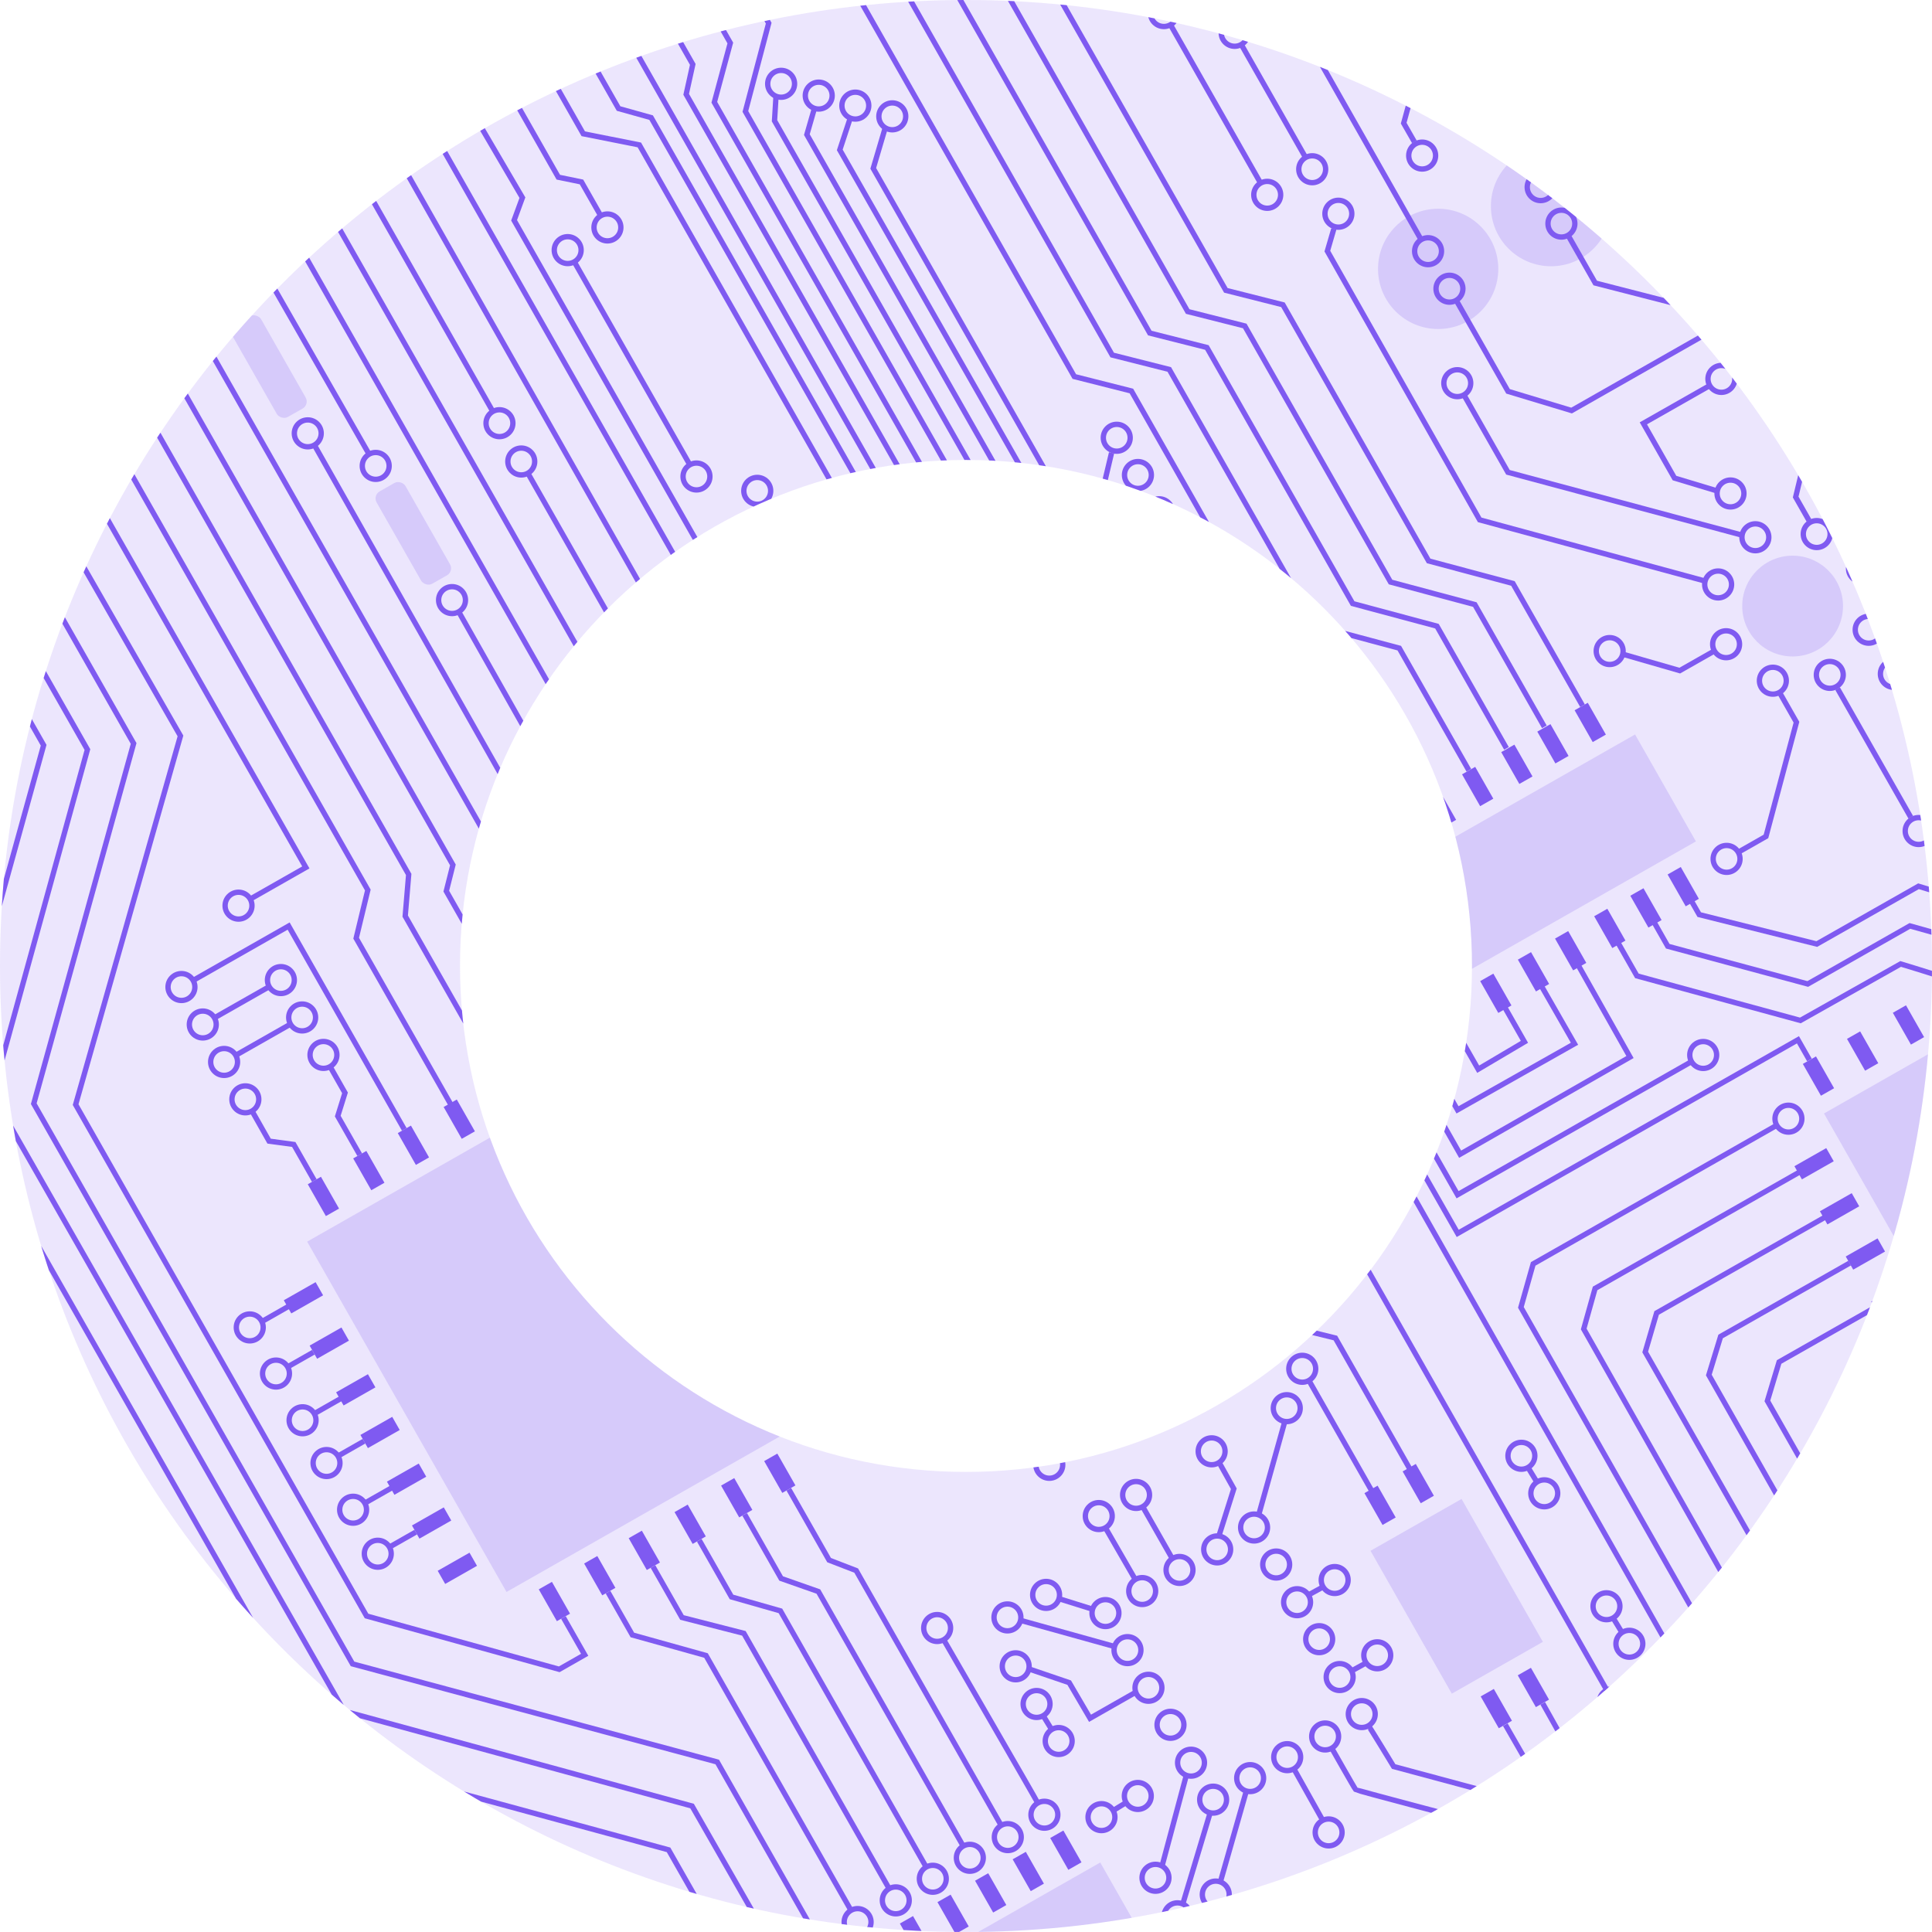 <?xml version="1.0" encoding="UTF-8"?>
<svg id="_Слой_2" data-name="Слой_2" xmlns="http://www.w3.org/2000/svg" xmlns:xlink="http://www.w3.org/1999/xlink" viewBox="0 0 271.82 271.82">
  <defs>
    <style>
      .cls-1, .cls-2 {
        fill: none;
      }

      .cls-3, .cls-4, .cls-5 {
        fill: #7f5af1;
      }

      .cls-2 {
        stroke: #7f5af1;
        stroke-miterlimit: 10;
        stroke-width: .75px;
      }

      .cls-4 {
        opacity: .15;
      }

      .cls-5 {
        opacity: .2;
      }

      .cls-6 {
        clip-path: url(#clippath);
      }
    </style>
    <clipPath id="clippath">
      <path class="cls-1" d="M135.91,0C60.85,0,0,60.85,0,135.91s60.85,135.91,135.91,135.91,135.91-60.85,135.91-135.91S210.97,0,135.91,0ZM135.91,207.09c-39.32,0-71.19-31.87-71.19-71.19s31.87-71.19,71.19-71.19,71.19,31.87,71.19,71.19-31.87,71.19-71.19,71.19Z"/>
    </clipPath>
  </defs>
  <g id="_Слой_1-2" data-name="Слой_1">
    <path class="cls-4" d="M135.91,0C60.85,0,0,60.85,0,135.91s60.85,135.91,135.91,135.91,135.91-60.85,135.91-135.91S210.97,0,135.91,0ZM135.91,207.09c-39.32,0-71.19-31.87-71.19-71.19s31.87-71.19,71.19-71.19,71.19,31.87,71.19,71.19-31.87,71.19-71.19,71.19Z"/>
    <g class="cls-6">
      <g>
        <rect class="cls-2" x="-59.45" y="-158.24" width="146.47" height="164.33" transform="translate(39.42 -3.14) rotate(-29.64)"/>
        <rect class="cls-2" x="-64.94" y="-163.7" width="158.01" height="175.14" transform="translate(39.49 -3) rotate(-29.64)"/>
        <circle class="cls-2" cx="109.9" cy="11.79" r="1.89"/>
        <circle class="cls-2" cx="115.19" cy="13.45" r="1.89"/>
        <circle class="cls-2" cx="120.34" cy="14.86" r="1.89"/>
        <circle class="cls-2" cx="125.54" cy="16.37" r="1.89"/>
        <circle class="cls-2" cx="163.75" cy="1.84" r="1.89"/>
        <circle class="cls-2" cx="173.71" cy="4.62" r="1.89"/>
        <circle class="cls-2" cx="178.29" cy="27.41" r="1.89"/>
        <circle class="cls-2" cx="186.93" cy="257.81" r="1.89"/>
        <circle class="cls-2" cx="181.1" cy="247.22" r="1.89"/>
        <circle class="cls-2" cx="175.89" cy="250.17" r="1.89"/>
        <circle class="cls-2" cx="186.44" cy="244.31" r="1.89"/>
        <circle class="cls-2" cx="165.95" cy="220.88" r="1.89"/>
        <circle class="cls-2" cx="160.7" cy="223.85" r="1.89"/>
        <circle class="cls-2" cx="159.84" cy="210.33" r="1.89"/>
        <circle class="cls-2" cx="154.59" cy="213.3" r="1.89"/>
        <circle class="cls-2" cx="171.25" cy="217.99" r="1.89"/>
        <circle class="cls-2" cx="170.47" cy="204.19" r="1.89"/>
        <circle class="cls-2" cx="181.04" cy="198.12" r="1.89"/>
        <circle class="cls-2" cx="183.22" cy="192.58" r="1.89"/>
        <circle class="cls-2" cx="177.16" cy="182.12" r="1.89"/>
        <circle class="cls-2" cx="144.6" cy="200.96" r="1.89"/>
        <circle class="cls-2" cx="158.81" cy="176.35" r="1.89"/>
        <circle class="cls-2" cx="165.15" cy="172.77" r="1.89"/>
        <circle class="cls-2" cx="155.08" cy="169.78" r="1.89"/>
        <circle class="cls-2" cx="161.48" cy="166.42" r="1.89"/>
        <circle class="cls-2" cx="151.7" cy="163.76" r="1.89"/>
        <circle class="cls-2" cx="129.39" cy="174.6" r="1.89"/>
        <circle class="cls-2" cx="135.57" cy="185.28" r="1.89"/>
        <circle class="cls-2" cx="126.66" cy="169.63" r="1.89"/>
        <circle class="cls-2" cx="117.55" cy="153.61" r="1.89"/>
        <circle class="cls-2" cx="116.13" cy="143.29" r="1.89"/>
        <circle class="cls-2" cx="157.9" cy="160.02" r="1.89"/>
        <circle class="cls-2" cx="147.97" cy="157.18" r="1.89"/>
        <circle class="cls-2" cx="154.27" cy="153.65" r="1.89"/>
        <circle class="cls-2" cx="144.5" cy="151" r="1.89"/>
        <circle class="cls-2" cx="150.69" cy="147.25" r="1.89"/>
        <circle class="cls-2" cx="140.76" cy="144.43" r="1.89"/>
        <circle class="cls-2" cx="147.06" cy="140.87" r="1.89"/>
        <circle class="cls-2" cx="137.39" cy="138.41" r="1.89"/>
        <circle class="cls-2" cx="143.47" cy="134.48" r="1.89"/>
        <circle class="cls-2" cx="133.65" cy="131.83" r="1.89"/>
        <circle class="cls-2" cx="139.85" cy="128.1" r="1.89"/>
        <circle class="cls-2" cx="129.96" cy="125.34" r="1.89"/>
        <circle class="cls-2" cx="53.15" cy="218.6" r="1.89"/>
        <circle class="cls-2" cx="49.68" cy="212.41" r="1.89"/>
        <circle class="cls-2" cx="45.94" cy="205.84" r="1.89"/>
        <circle class="cls-2" cx="42.57" cy="199.82" r="1.89"/>
        <circle class="cls-2" cx="38.83" cy="193.25" r="1.89"/>
        <circle class="cls-2" cx="35.14" cy="186.76" r="1.89"/>
        <circle class="cls-2" cx="136.22" cy="121.73" r="1.89"/>
        <circle class="cls-2" cx="127.13" cy="105.84" r="1.89"/>
        <circle class="cls-2" cx="147.63" cy="206.09" r="1.89"/>
        <circle class="cls-2" cx="191.59" cy="241.16" r="1.89"/>
        <circle class="cls-2" cx="188.48" cy="235.95" r="1.89"/>
        <circle class="cls-2" cx="185.6" cy="230.62" r="1.89"/>
        <circle class="cls-2" cx="182.49" cy="225.42" r="1.89"/>
        <circle class="cls-2" cx="187.78" cy="222.3" r="1.89"/>
        <circle class="cls-2" cx="193.77" cy="232.89" r="1.89"/>
        <circle class="cls-2" cx="226.02" cy="225.99" r="1.89"/>
        <circle class="cls-2" cx="229.24" cy="231.27" r="1.89"/>
        <circle class="cls-2" cx="226.89" cy="239.49" r="1.89"/>
        <circle class="cls-2" cx="179.55" cy="220.12" r="1.89"/>
        <circle class="cls-2" cx="176.44" cy="214.91" r="1.89"/>
        <circle class="cls-2" cx="170.68" cy="253.2" r="1.89"/>
        <circle class="cls-2" cx="136.45" cy="261.38" r="1.89"/>
        <circle class="cls-2" cx="131.24" cy="264.33" r="1.89"/>
        <circle class="cls-2" cx="141.79" cy="258.47" r="1.89"/>
        <circle class="cls-2" cx="146.94" cy="255.32" r="1.89"/>
        <circle class="cls-2" cx="126.03" cy="267.37" r="1.89"/>
        <circle class="cls-2" cx="115.51" cy="273.57" r="1.89"/>
        <circle class="cls-2" cx="120.66" cy="270.42" r="1.89"/>
        <circle class="cls-2" cx="167.57" cy="248" r="1.89"/>
        <circle class="cls-2" cx="164.68" cy="242.67" r="1.89"/>
        <circle class="cls-2" cx="161.58" cy="237.46" r="1.89"/>
        <circle class="cls-2" cx="158.63" cy="232.16" r="1.89"/>
        <circle class="cls-2" cx="148.95" cy="244.95" r="1.89"/>
        <circle class="cls-2" cx="154.97" cy="255.66" r="1.89"/>
        <circle class="cls-2" cx="160.08" cy="252.68" r="1.89"/>
        <circle class="cls-2" cx="162.57" cy="264.19" r="1.89"/>
        <circle class="cls-2" cx="165.66" cy="269.61" r="1.89"/>
        <circle class="cls-2" cx="171.05" cy="266.55" r="1.89"/>
        <circle class="cls-2" cx="145.84" cy="239.74" r="1.89"/>
        <circle class="cls-2" cx="142.9" cy="234.44" r="1.89"/>
        <circle class="cls-2" cx="141.74" cy="227.56" r="1.89"/>
        <circle class="cls-2" cx="131.85" cy="229.05" r="1.89"/>
        <circle class="cls-2" cx="147.18" cy="224.39" r="1.89"/>
        <circle class="cls-2" cx="155.53" cy="226.95" r="1.89"/>
        <circle class="cls-2" cx="262.03" cy="243.86" r="1.89"/>
        <circle class="cls-2" cx="256.74" cy="246.87" r="1.89"/>
        <circle class="cls-2" cx="267.39" cy="240.95" r="1.89"/>
        <circle class="cls-2" cx="251.38" cy="249.78" r="1.89"/>
        <circle class="cls-2" cx="246.08" cy="252.79" r="1.89"/>
        <circle class="cls-2" cx="240.81" cy="255.86" r="1.89"/>
        <circle class="cls-2" cx="235.52" cy="258.87" r="1.89"/>
        <circle class="cls-2" cx="230.16" cy="261.78" r="1.89"/>
        <circle class="cls-2" cx="224.86" cy="264.79" r="1.89"/>
        <circle class="cls-2" cx="219.62" cy="267.91" r="1.89"/>
        <circle class="cls-2" cx="214.33" cy="270.93" r="1.89"/>
        <circle class="cls-2" cx="35.7" cy="23.3" r="1.89"/>
        <circle class="cls-2" cx="30.42" cy="26.3" r="1.89"/>
        <circle class="cls-2" cx="25.14" cy="29.31" r="1.89"/>
        <circle class="cls-2" cx="19.86" cy="32.31" r="1.89"/>
        <circle class="cls-2" cx="86.87" cy="113.26" r="1.89"/>
        <circle class="cls-2" cx="81.6" cy="116.26" r="1.89"/>
        <circle class="cls-2" cx="76.32" cy="119.26" r="1.89"/>
        <circle class="cls-2" cx="71.04" cy="122.27" r="1.89"/>
        <circle class="cls-2" cx="14.58" cy="35.31" r="1.89"/>
        <circle class="cls-2" cx="9.3" cy="38.32" r="1.89"/>
        <circle class="cls-2" cx="4.02" cy="41.32" r="1.89"/>
        <circle class="cls-2" cx="-1.26" cy="44.32" r="1.89"/>
        <circle class="cls-2" cx="33.56" cy="127.42" r="1.89"/>
        <circle class="cls-2" cx="25.53" cy="138.87" r="1.89"/>
        <circle class="cls-2" cx="28.53" cy="144.14" r="1.89"/>
        <circle class="cls-2" cx="31.53" cy="149.41" r="1.89"/>
        <circle class="cls-2" cx="34.52" cy="154.67" r="1.89"/>
        <circle class="cls-2" cx="39.52" cy="137.89" r="1.89"/>
        <circle class="cls-2" cx="42.51" cy="143.15" r="1.89"/>
        <circle class="cls-2" cx="45.51" cy="148.42" r="1.89"/>
        <circle class="cls-2" cx="77.93" cy="-.73" r="1.89"/>
        <circle class="cls-2" cx="72.65" cy="2.28" r="1.89"/>
        <circle class="cls-2" cx="67.37" cy="5.28" r="1.89"/>
        <circle class="cls-2" cx="62.09" cy="8.28" r="1.89"/>
        <circle class="cls-2" cx="56.81" cy="11.29" r="1.89"/>
        <circle class="cls-2" cx="51.53" cy="14.29" r="1.89"/>
        <circle class="cls-2" cx="46.26" cy="17.29" r="1.89"/>
        <circle class="cls-2" cx="40.98" cy="20.3" r="1.89"/>
        <path class="cls-5" d="M84.87-41.02L-1.72,8.24c-1.62.92-3.68.34-4.61-1.29l-55.86-98.19c-.93-1.63-2.99-2.21-4.61-1.29-1.62.92-2.17,2.99-1.25,4.62L-10.5,13.23l1.68,2.95c.93,1.63,2.99,2.21,4.61,1.29l2.93-1.66,89.51-50.92c1.62-.92,2.17-2.99,1.25-4.62s-2.99-2.21-4.61-1.29ZM-4.87,16.29c-.91.52-2.06.2-2.58-.71s-.2-2.06.71-2.58c.91-.52,2.06-.2,2.58.71s.2,2.06-.71,2.58ZM-30.92-29.49c-.91.52-2.06.2-2.58-.71s-.2-2.06.71-2.58,2.06-.2,2.58.71.2,2.06-.71,2.58ZM-42.81-50.4c-.91.52-2.06.2-2.58-.71s-.2-2.06.71-2.58,2.06-.2,2.58.71.2,2.06-.71,2.58ZM-45.89-55.8c-.91.52-2.06.2-2.58-.71-.52-.91-.2-2.06.71-2.58s2.06-.2,2.58.71.2,2.06-.71,2.58ZM-57.76-76.68c-.91.52-2.06.2-2.58-.71s-.2-2.06.71-2.58,2.06-.2,2.58.71.2,2.06-.71,2.58ZM-60.84-82.08c-.91.52-2.06.2-2.58-.71-.52-.91-.2-2.06.71-2.58s2.06-.2,2.58.71.2,2.06-.71,2.58ZM-63.91-87.48c-.91.52-2.06.2-2.58-.71s-.2-2.06.71-2.58,2.06-.2,2.58.71.2,2.06-.71,2.58ZM55.92-18.3c-.91.52-2.06.2-2.58-.71s-.2-2.06.71-2.58,2.06-.2,2.58.71.2,2.06-.71,2.58ZM61.41-21.42c-.91.52-2.06.2-2.58-.71s-.2-2.06.71-2.58,2.06-.2,2.58.71.2,2.06-.71,2.58ZM66.9-24.55c-.91.52-2.06.2-2.58-.71s-.2-2.06.71-2.58,2.06-.2,2.58.71.2,2.06-.71,2.58ZM82.16-33.23c-.91.52-2.06.2-2.58-.71s-.2-2.06.71-2.58,2.06-.2,2.58.71.2,2.06-.71,2.58ZM87.65-36.35c-.91.52-2.06.2-2.58-.71s-.2-2.06.71-2.58,2.06-.2,2.58.71.2,2.06-.71,2.58Z"/>
        <rect class="cls-2" x=".16" y="33.84" width="2.13" height="5.15" transform="translate(-17.85 5.37) rotate(-29.64)"/>
        <rect class="cls-2" x="5.44" y="30.83" width="2.13" height="5.15" transform="translate(-15.67 7.59) rotate(-29.64)"/>
        <rect class="cls-2" x="10.73" y="27.82" width="2.13" height="5.15" transform="translate(-13.49 9.81) rotate(-29.64)"/>
        <rect class="cls-2" x="16.01" y="24.82" width="2.13" height="5.15" transform="translate(-11.31 12.03) rotate(-29.64)"/>
        <rect class="cls-2" x="21.3" y="21.81" width="2.13" height="5.15" transform="translate(-9.13 14.25) rotate(-29.64)"/>
        <rect class="cls-2" x="26.59" y="18.8" width="2.13" height="5.15" transform="translate(-6.95 16.47) rotate(-29.64)"/>
        <g>
          <rect class="cls-3" x="209.39" y="137.15" width="2.13" height="5.15" transform="translate(462.47 157.11) rotate(150.36)"/>
          <rect class="cls-3" x="214.69" y="134.14" width="2.13" height="5.15" transform="translate(470.89 148.85) rotate(150.36)"/>
          <rect class="cls-3" x="219.92" y="131.16" width="2.13" height="5.15" transform="translate(479.19 140.71) rotate(150.36)"/>
          <rect class="cls-3" x="225.42" y="128.03" width="2.13" height="5.15" transform="translate(487.93 132.13) rotate(150.36)"/>
          <rect class="cls-3" x="230.5" y="125.14" width="2.13" height="5.15" transform="translate(496 124.22) rotate(150.36)"/>
          <rect class="cls-3" x="235.76" y="122.15" width="2.13" height="5.15" transform="translate(504.34 116.03) rotate(150.36)"/>
          <rect class="cls-3" x="196.3" y="114.06" width="2.13" height="5.15" transform="translate(426.59 120.41) rotate(150.36)"/>
          <rect class="cls-3" x="201.61" y="111.04" width="2.13" height="5.15" transform="translate(435.01 112.15) rotate(150.36)"/>
          <rect class="cls-3" x="206.83" y="108.07" width="2.13" height="5.15" transform="translate(443.31 104.01) rotate(150.36)"/>
          <rect class="cls-3" x="212.34" y="104.93" width="2.13" height="5.15" transform="translate(452.06 95.43) rotate(150.36)"/>
          <rect class="cls-3" x="217.42" y="102.04" width="2.13" height="5.15" transform="translate(460.12 87.52) rotate(150.36)"/>
          <rect class="cls-3" x="222.67" y="99.06" width="2.13" height="5.15" transform="translate(468.46 79.33) rotate(150.36)"/>
        </g>
        <g>
          <rect class="cls-3" x="254.18" y="161.16" width="2.13" height="5.15" transform="translate(239.15 466.55) rotate(-119.64)"/>
          <rect class="cls-3" x="254.79" y="148.81" width="2.13" height="5.15" transform="translate(553.09 156.44) rotate(150.36)"/>
          <rect class="cls-3" x="261" y="145.27" width="2.13" height="5.15" transform="translate(562.95 146.77) rotate(150.36)"/>
          <rect class="cls-3" x="267.45" y="141.6" width="2.13" height="5.15" transform="translate(573.19 136.72) rotate(150.36)"/>
          <rect class="cls-3" x="257.77" y="167.49" width="2.13" height="5.15" transform="translate(239.01 479.14) rotate(-119.64)"/>
          <rect class="cls-3" x="261.4" y="173.86" width="2.13" height="5.15" transform="translate(238.9 491.81) rotate(-119.64)"/>
          <rect class="cls-3" x="264.99" y="180.19" width="2.13" height="5.15" transform="translate(238.76 504.4) rotate(-119.64)"/>
          <rect class="cls-3" x="268.55" y="186.4" width="2.13" height="5.15" transform="translate(238.67 516.77) rotate(-119.64)"/>
          <rect class="cls-3" x="272.14" y="192.74" width="2.13" height="5.15" transform="translate(238.54 529.36) rotate(-119.64)"/>
        </g>
        <g>
          <rect class="cls-3" x="209.45" y="237.83" width="2.13" height="5.15" transform="translate(-91.34 135.55) rotate(-29.64)"/>
          <rect class="cls-3" x="193.1" y="209.23" width="2.13" height="5.15" transform="translate(-79.34 123.72) rotate(-29.64)"/>
          <rect class="cls-3" x="198.47" y="206.17" width="2.13" height="5.15" transform="translate(-77.12 125.98) rotate(-29.64)"/>
          <rect class="cls-3" x="214.67" y="234.86" width="2.13" height="5.15" transform="translate(-89.19 137.74) rotate(-29.64)"/>
        </g>
        <g>
          <rect class="cls-3" x="127.73" y="269.78" width="2.13" height="5.15" transform="translate(-117.83 99.32) rotate(-29.64)"/>
          <rect class="cls-3" x="133.02" y="266.77" width="2.13" height="5.15" transform="translate(-115.65 101.54) rotate(-29.64)"/>
          <rect class="cls-3" x="138.31" y="263.76" width="2.13" height="5.15" transform="translate(-113.47 103.76) rotate(-29.64)"/>
          <rect class="cls-3" x="143.6" y="260.75" width="2.13" height="5.15" transform="translate(-111.29 105.98) rotate(-29.64)"/>
          <rect class="cls-3" x="148.88" y="257.75" width="2.13" height="5.15" transform="translate(-109.11 108.2) rotate(-29.64)"/>
        </g>
        <g>
          <rect class="cls-3" x="44.43" y="165.76" width="2.13" height="5.15" transform="translate(-77.29 44.52) rotate(-29.64)"/>
          <rect class="cls-3" x="41.64" y="180.02" width="2.13" height="5.15" transform="translate(-94.89 310.01) rotate(-119.64)"/>
          <rect class="cls-3" x="45.26" y="186.4" width="2.13" height="5.15" transform="translate(-95.01 322.69) rotate(-119.64)"/>
          <rect class="cls-3" x="49.01" y="192.97" width="2.13" height="5.15" transform="translate(-95.14 335.77) rotate(-119.64)"/>
          <rect class="cls-3" x="52.42" y="198.97" width="2.13" height="5.15" transform="translate(-95.25 347.7) rotate(-119.64)"/>
          <rect class="cls-3" x="56.16" y="205.54" width="2.13" height="5.15" transform="translate(-95.38 360.77) rotate(-119.64)"/>
          <rect class="cls-3" x="59.66" y="211.71" width="2.13" height="5.15" transform="translate(-95.49 373.03) rotate(-119.64)"/>
          <rect class="cls-3" x="63.29" y="218.08" width="2.13" height="5.15" transform="translate(-95.61 385.71) rotate(-119.64)"/>
          <rect class="cls-3" x="50.82" y="162.13" width="2.13" height="5.15" transform="translate(-74.66 47.2) rotate(-29.64)"/>
          <rect class="cls-3" x="57.09" y="158.56" width="2.13" height="5.15" transform="translate(-72.07 49.84) rotate(-29.64)"/>
          <rect class="cls-3" x="63.54" y="154.89" width="2.13" height="5.15" transform="translate(-69.41 52.55) rotate(-29.64)"/>
          <rect class="cls-3" x="70.09" y="151.16" width="2.13" height="5.15" transform="translate(-66.72 55.3) rotate(-29.64)"/>
          <rect class="cls-3" x="75.96" y="147.82" width="2.13" height="5.15" transform="translate(-64.29 57.76) rotate(-29.64)"/>
          <rect class="cls-3" x="76.92" y="222.76" width="2.13" height="5.15" transform="translate(-101.22 68.04) rotate(-29.64)"/>
          <rect class="cls-3" x="83.31" y="219.12" width="2.13" height="5.15" transform="translate(-98.59 70.73) rotate(-29.64)"/>
          <rect class="cls-3" x="89.58" y="215.56" width="2.13" height="5.15" transform="translate(-96.01 73.36) rotate(-29.64)"/>
          <rect class="cls-3" x="96.03" y="211.89" width="2.13" height="5.15" transform="translate(-93.35 76.07) rotate(-29.64)"/>
          <rect class="cls-3" x="102.58" y="208.16" width="2.13" height="5.15" transform="translate(-90.65 78.82) rotate(-29.64)"/>
          <rect class="cls-3" x="108.64" y="204.71" width="2.13" height="5.15" transform="translate(-88.15 81.37) rotate(-29.64)"/>
        </g>
        <rect class="cls-2" x="31.87" y="15.79" width="2.13" height="5.15" transform="translate(-4.78 18.69) rotate(-29.64)"/>
        <rect class="cls-2" x="37.16" y="12.79" width="2.13" height="5.15" transform="translate(-2.6 20.91) rotate(-29.64)"/>
        <rect class="cls-2" x="42.44" y="9.78" width="2.13" height="5.15" transform="translate(-.42 23.13) rotate(-29.64)"/>
        <rect class="cls-2" x="47.73" y="6.77" width="2.13" height="5.15" transform="translate(1.76 25.35) rotate(-29.64)"/>
        <rect class="cls-2" x="53.01" y="3.77" width="2.13" height="5.15" transform="translate(3.94 27.57) rotate(-29.64)"/>
        <rect class="cls-2" x="58.3" y=".76" width="2.13" height="5.15" transform="translate(6.12 29.79) rotate(-29.64)"/>
        <rect class="cls-2" x="63.59" y="-2.25" width="2.13" height="5.15" transform="translate(8.3 32.01) rotate(-29.64)"/>
        <rect class="cls-2" x="68.87" y="-5.26" width="2.13" height="5.15" transform="translate(10.47 34.23) rotate(-29.64)"/>
        <polyline class="cls-2" points="-115.29 96.33 -130.36 104.87 -133.94 117.82 8.15 367.78 15.07 369.68 45.51 352.4 50.1 360.41 57.12 362.36 75.09 352.09 76.83 346.03 73.7 340.6 86.34 333.37 84.11 329.39"/>
        <polyline class="cls-2" points="163.75 284.48 164.66 286.08 196.11 268.24 200.75 276.31"/>
        <polyline class="cls-2" points="128.31 168.69 132.68 166.22 142.26 169.11 149.9 164.69"/>
        <polyline class="cls-2" points="137.21 184.34 141.34 181.96 142.78 176.64 153.26 170.72"/>
        <polyline class="cls-2" points="159.75 177.99 163.11 183.96 161.29 191.6 146.41 200.1"/>
        <line class="cls-2" x1="155.52" y1="214.94" x2="159.67" y2="222.13"/>
        <line class="cls-2" x1="160.77" y1="211.97" x2="164.84" y2="219.12"/>
        <polyline class="cls-2" points="171.58 205.86 173.59 209.46 171.52 216.01"/>
        <line class="cls-2" x1="180.77" y1="199.98" x2="177.08" y2="213.17"/>
        <line class="cls-2" x1="184.25" y1="224.31" x2="186.35" y2="223.16"/>
        <line class="cls-2" x1="190.19" y1="235.07" x2="192.29" y2="233.91"/>
        <line class="cls-2" x1="143.64" y1="227.99" x2="156.65" y2="231.61"/>
        <line class="cls-2" x1="149.1" y1="224.96" x2="153.86" y2="226.45"/>
        <polyline class="cls-2" points="144.86 234.84 150.43 236.74 153.36 241.75 159.82 238.07"/>
        <path class="cls-2" d="M146.01,253.68c-.1-.27-13.4-23.26-13.4-23.26"/>
        <line class="cls-2" x1="146.77" y1="241.39" x2="147.84" y2="243.14"/>
        <line class="cls-2" x1="166.91" y1="249.77" x2="163.5" y2="262.51"/>
        <line class="cls-2" x1="170.24" y1="255.12" x2="166.41" y2="267.88"/>
        <line class="cls-2" x1="175.35" y1="251.99" x2="171.74" y2="264.63"/>
        <line class="cls-2" x1="182.04" y1="248.86" x2="185.97" y2="255.88"/>
        <path class="cls-2" d="M187.37,245.95s3.23,5.71,3.37,5.84,15.49,4.16,15.49,4.16l7.24,12.99"/>
        <path class="cls-2" d="M192.53,242.8c.09.03,3.55,5.74,3.55,5.74l15.32,4.12,7.44,13.46"/>
        <polyline class="cls-2" points="211.79 242.65 219.35 255.81 226.25 257.62 243.4 247.86 245.19 250.9"/>
        <path class="cls-2" d="M217.05,239.65l4.25,7.59,6.12,1.59,8.14-4.56,2.08-7.56-42.61-75.15s-6.35-2.11-6.6-2.04-21.63,12.31-21.63,12.31"/>
        <polyline class="cls-2" points="176.36 180.23 174.39 176.64 176.04 171.14 182.15 167.73 187.24 169.55 226.03 237.73"/>
        <rect class="cls-5" x="197.57" y="213.05" width="14.74" height="23.13" transform="translate(-84.26 130.72) rotate(-29.64)"/>
        <line class="cls-2" x1="226.96" y1="227.64" x2="228.07" y2="229.47"/>
        <circle class="cls-2" cx="214.05" cy="204.82" r="1.89"/>
        <circle class="cls-2" cx="217.27" cy="210.1" r="1.89"/>
        <line class="cls-2" x1="214.98" y1="206.46" x2="216.1" y2="208.3"/>
        <polyline class="cls-2" points="163.13 165.48 167.46 163.19 176.52 129.68 113.52 18.94 114.52 15.47"/>
        <polyline class="cls-2" points="119.56 16.81 118.15 21.09 205.09 173.53 252.96 146.29 254.58 149.14"/>
        <polyline class="cls-2" points="221.84 135.43 229.33 148.72 205.43 162.39 154.32 72.43 156.39 63.71"/>
        <polyline class="cls-2" points="159.5 69.05 158.23 73.83 205.06 156.15 221.52 146.85 216.95 138.87"/>
        <polyline class="cls-2" points="211.8 141.87 214.48 146.58 207.97 150.43 191.25 121.16"/>
        <path class="cls-2" d="M227.71,132.75l2.59,4.55,23,6.27,14.11-7.95s5.16,1.56,5.4,1.71.77,1.23.77,1.23"/>
        <polyline class="cls-2" points="-46.27 -.06 -83.23 21.11 -85.38 29.3 -39.02 110.8 -49.58 148.56 33.49 293.55 65.06 302.2 66.29 301.64"/>
        <polyline class="cls-2" points="71.44 297.05 35.17 287.09 -43.31 148.62 -32.78 110.29 -76.96 31.61 -74.76 23.26 -43.21 5.31"/>
        <polyline class="cls-2" points="154.03 -36.85 156.71 -38.38 167.43 -35.52 180.73 -12.14 178.5 -4.04 199.84 33.54"/>
        <line class="cls-2" x1="174.64" y1="6.26" x2="183.64" y2="22.08"/>
        <line class="cls-2" x1="164.64" y1="3.41" x2="177.4" y2="25.84"/>
        <polyline class="cls-2" points="186.54 -2.41 188.28 .64 197.29 2.94 200.09 7.86 197.49 17.33 198.99 19.95"/>
        <polyline class="cls-2" points="187.66 32.21 186.75 35.33 208.18 73.14 239.64 81.68"/>
        <path class="cls-2" d="M240.67,54.18c-.09.05-9.46,5.38-9.46,5.38l4.38,7.7,5.77,1.74"/>
        <polyline class="cls-2" points="228.49 92.09 236.33 94.35 241.47 91.43"/>
        <polyline class="cls-2" points="205.96 55.55 212.16 66.45 244.95 75.25"/>
        <polyline class="cls-2" points="249.14 48.57 246.69 49.96 254.25 63.25 252.64 69.93 254.51 73.22"/>
        <polyline class="cls-2" points="260.78 65.14 264.25 71.23 262.63 78.2"/>
        <polyline class="cls-2" points="220.7 33.25 224.44 39.82 235.5 42.66 243.44 38.14"/>
        <polyline class="cls-2" points="204.88 42.25 212.17 55.06 221.11 57.76 246.41 43.36"/>
        <polyline class="cls-2" points="219.52 -4.25 210.5 .88 207.93 10.8 215.73 24.5"/>
        <circle class="cls-5" cx="218.22" cy="29" r="8.46"/>
        <circle class="cls-5" cx="252.21" cy="85.27" r="7.09"/>
        <circle class="cls-5" cx="202.34" cy="37.83" r="8.46"/>
        <circle class="cls-2" cx="184.62" cy="23.81" r="1.89"/>
        <circle class="cls-2" cx="188.3" cy="30.07" r="1.89"/>
        <circle class="cls-2" cx="157.12" cy="61.59" r="1.89"/>
        <circle class="cls-2" cx="160.1" cy="66.83" r="1.89"/>
        <circle class="cls-2" cx="163.08" cy="72.07" r="1.89"/>
        <circle class="cls-2" cx="181.29" cy="103.66" r="1.89"/>
        <circle class="cls-2" cx="187.36" cy="114.33" r="1.89"/>
        <circle class="cls-2" cx="190.31" cy="119.52" r="1.89"/>
        <circle class="cls-2" cx="200.09" cy="21.89" r="1.89"/>
        <circle class="cls-2" cx="200.92" cy="35.34" r="1.89"/>
        <circle class="cls-2" cx="203.93" cy="40.62" r="1.89"/>
        <circle class="cls-2" cx="205.03" cy="53.91" r="1.89"/>
        <circle class="cls-2" cx="242.19" cy="53.31" r="1.89"/>
        <circle class="cls-2" cx="243.47" cy="69.43" r="1.89"/>
        <circle class="cls-2" cx="246.97" cy="75.59" r="1.89"/>
        <circle class="cls-2" cx="241.73" cy="82.23" r="1.89"/>
        <circle class="cls-2" cx="226.47" cy="91.6" r="1.89"/>
        <circle class="cls-2" cx="242.85" cy="90.64" r="1.89"/>
        <circle class="cls-2" cx="249.43" cy="95.77" r="1.89"/>
        <circle class="cls-2" cx="242.92" cy="120.84" r="1.89"/>
        <circle class="cls-2" cx="239.63" cy="148.43" r="1.89"/>
        <circle class="cls-2" cx="251.62" cy="157.39" r="1.89"/>
        <circle class="cls-2" cx="255.73" cy="209.53" r="1.89"/>
        <circle class="cls-2" cx="261.1" cy="206.47" r="1.89"/>
        <circle class="cls-2" cx="266.32" cy="203.5" r="1.89"/>
        <circle class="cls-2" cx="257.44" cy="94.95" r="1.89"/>
        <circle class="cls-2" cx="269.94" cy="116.92" r="1.89"/>
        <circle class="cls-2" cx="262.91" cy="88.6" r="1.89"/>
        <circle class="cls-2" cx="266.45" cy="94.81" r="1.89"/>
        <circle class="cls-2" cx="255.6" cy="75.14" r="1.89"/>
        <circle class="cls-2" cx="259.73" cy="63.29" r="1.89"/>
        <circle class="cls-2" cx="261.97" cy="80" r="1.89"/>
        <circle class="cls-2" cx="244.93" cy="37.29" r="1.89"/>
        <circle class="cls-2" cx="247.91" cy="42.51" r="1.89"/>
        <circle class="cls-2" cx="250.76" cy="47.81" r="1.89"/>
        <circle class="cls-2" cx="216.76" cy="26.33" r="1.89"/>
        <circle class="cls-2" cx="219.68" cy="31.46" r="1.89"/>
        <polyline class="cls-2" points="264.47 87.54 267.1 86.05 273.84 88.1 277.12 93.87"/>
        <line class="cls-2" x1="258.54" y1="96.89" x2="268.83" y2="114.98"/>
        <polyline class="cls-2" points="250.36 97.41 252.75 101.61 248.46 117.68 244.56 119.9"/>
        <polyline class="cls-2" points="267.46 96.59 280.53 119.55 299.94 124.87 301.04 126.81"/>
        <polyline class="cls-2" points="232.67 129.66 234.64 133.13 254.34 138.44 268.71 130.27 278.81 133.1 279.78 134.8"/>
        <polyline class="cls-2" points="237.93 126.68 239.07 128.68 255.61 132.82 269.92 124.69 284.86 129.22 286.12 131.42"/>
        <circle class="cls-2" cx="272.41" cy="221.64" r="10.02"/>
        <circle class="cls-2" cx="272.42" cy="221.6" r="4.88"/>
        <circle class="cls-5" cx="268.53" cy="215.08" r="1.26"/>
        <circle class="cls-5" cx="265.98" cy="225.37" r="1.26"/>
        <circle class="cls-2" cx="32.56" cy="42.09" r="1.89"/>
        <circle class="cls-2" cx="43.3" cy="60.97" r="1.89"/>
        <rect class="cls-5" x="35.5" y="44.1" width="4.67" height="14.95" rx="1.14" ry="1.14" transform="translate(-20.55 25.46) rotate(-29.64)"/>
        <circle class="cls-2" cx="52.86" cy="65.55" r="1.89"/>
        <circle class="cls-2" cx="70.27" cy="59.54" r="1.89"/>
        <circle class="cls-2" cx="73.34" cy="64.93" r="1.89"/>
        <circle class="cls-2" cx="79.87" cy="35.19" r="1.89"/>
        <circle class="cls-2" cx="85.46" cy="32" r="1.89"/>
        <circle class="cls-2" cx="106.54" cy="69.06" r="1.89"/>
        <circle class="cls-2" cx="97.99" cy="67.04" r="1.89"/>
        <circle class="cls-2" cx="115.69" cy="85.14" r="1.89"/>
        <circle class="cls-2" cx="63.6" cy="84.43" r="1.89"/>
        <rect class="cls-5" x="55.81" y="67.57" width="4.67" height="14.95" rx="1.14" ry="1.14" transform="translate(-29.5 38.57) rotate(-29.64)"/>
        <polyline class="cls-2" points="164.02 73.72 175.86 94.53 186.4 97.22 196.15 114.36"/>
        <polyline class="cls-2" points="105.31 -14.25 110.53 -5.09 119.64 -2.4 151.15 52.98 159.18 55.01 179.68 91.05 191.54 94.22 201.33 111.42"/>
        <polyline class="cls-2" points="110.64 -17.28 115.86 -8.12 124.97 -5.44 156.48 49.95 164.51 51.98 185.01 88.02 196.87 91.19 206.66 108.38"/>
        <polyline class="cls-2" points="115.94 -20.37 121.15 -11.21 130.26 -8.53 161.77 46.86 169.8 48.89 190.31 84.92 202.17 88.1 211.95 105.29"/>
        <polyline class="cls-2" points="121.27 -23.4 126.48 -14.24 135.59 -11.56 167.1 43.83 175.13 45.86 195.64 81.89 207.5 85.06 217.28 102.26"/>
        <polyline class="cls-2" points="126.63 -26.38 131.84 -17.21 140.96 -14.53 172.47 40.85 180.5 42.88 201 78.92 212.86 82.09 222.65 99.29"/>
        <path class="cls-2" d="M124.55,17.97s-1.69,5.72-1.69,5.72l82.21,144.4,32.92-18.73"/>
        <polyline class="cls-2" points="250.44 248.13 213.98 183.94 215.71 177.82 250.19 158.2"/>
        <polyline class="cls-2" points="253.36 164.8 224.42 181.27 222.82 186.98 255.71 245.06"/>
        <polyline class="cls-2" points="260.98 242 231.47 190.22 233.08 184.72 256.77 171.25"/>
        <polyline class="cls-2" points="260.23 177.71 242.08 188.03 240.42 193.46 266.3 239.04"/>
        <polyline class="cls-2" points="263.79 183.96 250.31 191.62 248.66 197.1 254.7 207.73"/>
        <polyline class="cls-2" points="267.41 190.33 259.09 195.06 257.59 200.29 260.3 205.07"/>
        <polyline class="cls-2" points="270.99 196.62 264.5 200.31 265.52 202.1"/>
        <rect class="cls-5" x="66.37" y="285.46" width="97.83" height="12.19" transform="translate(-129.09 95.14) rotate(-29.64)"/>
        <rect class="cls-5" x="54.21" y="159.58" width="46.15" height="56.71" transform="translate(-82.82 62.8) rotate(-29.64)"/>
        <path class="cls-2" d="M-109.17,110.71c-.17-.39-2-3.51-2-3.51l-18.19,10.35L10.75,363.64l11.85-6.74-4.01-7.05"/>
        <path class="cls-2" d="M-47.17,180.23s4.87,8.93,5.03,8.84,6.05,1.83,6.05,1.83l65.95,115.92,22.82,6.25"/>
        <polyline class="cls-2" points="-62.07 184.36 -57.12 193.06 -52.09 190.2 -40.34 193.63 27.79 313.37 57.19 321.01"/>
        <polyline class="cls-2" points="34.29 340.91 36.49 344.78 42.94 341.11 30.78 319.75 60.11 327.86 69.63 322.45 61.61 308.36 31.97 300.35 -55.23 146.88 -45.59 111.78 -61.94 83.04"/>
        <polyline class="cls-2" points="-37.07 16.29 -58.25 28.34 -60.56 36.66 -19.75 108.12 -31.19 150.51 39.01 273.63 79.95 285.04 82.79 290.03"/>
        <path class="cls-2" d="M77.58,292.97c-.19-.63-1.03-1.81-1.03-1.81l-39.14-10.61L-36.92,149.91l10.44-41.03-42.56-74.81,2.44-8.2,26.52-14.87"/>
        <polyline class="cls-2" points="-34.06 21.58 -50.41 30.88 -52.21 38.54 -13.12 107.27 -25.01 151.1 41.06 267.25 83.44 278.87 88.13 287.12"/>
        <polyline class="cls-2" points="93.28 283.97 87.05 273.02 42.76 260.28 -19 151.95 -6.48 106.57 -43.89 40.81 -41.7 32.57 -31.21 26.59"/>
        <polyline class="cls-2" points="-28.03 32.17 -33.28 35.15 -35.81 43.21 -.25 105.56 -13.17 152.19 44.52 253.59 90.5 266.47 98.82 280.82"/>
        <polyline class="cls-2" points="104.03 277.78 94.06 260.26 46.39 247.3 -7.24 153.17 6.14 104.85 -26.41 47.65 -23.99 38.31"/>
        <polyline class="cls-2" points="-13.28 60.5 12.3 105.46 -1.07 154.01 48.44 240.76 97.37 254.1 109.24 274.84"/>
        <polyline class="cls-2" points="114.58 271.93 100.91 247.9 49.6 234.1 4.75 155.28 18.8 104.6 -8 57.5"/>
        <polyline class="cls-2" points="85.54 224 88.97 230.03 99.33 232.92 119.73 268.78"/>
        <polyline class="cls-2" points="91.87 220.4 95.95 227.57 104.66 229.8 125.1 265.73"/>
        <polyline class="cls-2" points="98.38 216.7 102.92 224.68 109.8 226.64 130.31 262.69"/>
        <polyline class="cls-2" points="104.77 213.06 109.9 222.08 115.14 223.92 135.52 259.74"/>
        <polyline class="cls-2" points="110.98 209.53 116.65 219.5 120.46 220.97 140.86 256.83"/>
        <polyline class="cls-2" points="79.27 227.57 82.26 232.82 78.68 234.86 51.57 227.36 10.64 155.41 25.39 103.54 -2.72 54.5"/>
        <polyline class="cls-2" points="-.32 45.97 43.03 122.04 35.21 126.49"/>
        <line class="cls-2" x1="30.17" y1="143.2" x2="37.87" y2="138.82"/>
        <line class="cls-2" x1="33.17" y1="148.47" x2="40.87" y2="144.09"/>
        <polyline class="cls-2" points="27.17 137.94 40.61 130.29 56.88 158.9"/>
        <polyline class="cls-2" points="46.44 150.06 48.54 153.76 47.52 157.03 50.61 162.46"/>
        <polyline class="cls-2" points="35.46 156.31 37.86 160.55 41.33 161.02 44.22 166.1"/>
        <line class="cls-2" x1="20.79" y1="33.95" x2="70.1" y2="120.62"/>
        <polyline class="cls-2" points="4.96 42.96 51.75 125.22 50.11 132 63.43 155.4"/>
        <polyline class="cls-2" points="10.24 39.96 57.5 123.03 57.01 128.89 69.97 151.67"/>
        <polyline class="cls-2" points="15.77 37.4 63.72 121.69 62.79 125.38 75.75 148.16"/>
        <line class="cls-2" x1="26.07" y1="30.95" x2="31.63" y2="40.45"/>
        <line class="cls-2" x1="31.35" y1="27.95" x2="51.93" y2="63.91"/>
        <line class="cls-2" x1="36.63" y1="24.94" x2="85.94" y2="111.61"/>
        <line class="cls-2" x1="64.54" y1="86.07" x2="80.66" y2="114.62"/>
        <line class="cls-2" x1="44.23" y1="62.61" x2="75.38" y2="117.62"/>
        <polyline class="cls-2" points="41.91 21.94 106.03 134.64 138.92 144.06"/>
        <line class="cls-2" x1="47.19" y1="18.94" x2="69.34" y2="57.9"/>
        <polyline class="cls-2" points="74.27 66.58 110.97 131.05 135.28 137.48"/>
        <polyline class="cls-2" points="52.47 15.93 115.34 126.82 131.82 131.4"/>
        <polyline class="cls-2" points="57.75 12.93 120.27 122.83 128.1 125.05"/>
        <polyline class="cls-2" points="63.03 9.93 73.5 27.81 72.33 31 112.74 102.03 125.08 105.47"/>
        <line class="cls-2" x1="80.8" y1="36.83" x2="97.06" y2="65.4"/>
        <polyline class="cls-2" points="68.31 6.92 78.55 24.93 81.81 25.6 84.52 30.36"/>
        <polyline class="cls-2" points="73.59 3.92 82.06 18.82 89.95 20.39 142.65 113.03 142.2 118.38 137.86 120.79"/>
        <polyline class="cls-2" points="78.86 .92 87.03 15.27 91.61 16.55 148.28 116.15 145.71 124.97 141.49 127.17"/>
        <polyline class="cls-2" points="145.12 133.54 148.54 131.47 152.79 118.57 84.14 -2.09"/>
        <polyline class="cls-2" points="148.7 139.94 152.21 137.92 157.05 119.63 96.54 13.27 97.47 9.06 89.42 -5.09"/>
        <polyline class="cls-2" points="94.7 -8.09 102.75 6.05 100.5 14.39 161.91 122.33 155.85 144.31 152.33 146.31"/>
        <polyline class="cls-2" points="155.91 152.71 159.45 150.65 166.82 124.57 104.87 15.68 108.15 3.26 99.98 -11.1"/>
        <polyline class="cls-2" points="109.18 13.53 108.97 16.99 171.32 126.57 163.15 157.02 159.54 159.09"/>
        <polyline class="cls-2" points="119.19 152.67 123.42 150.27 134.78 153.28 139.82 162.14 146.55 158.32"/>
        <line class="cls-2" x1="118.16" y1="143.72" x2="142.34" y2="150.92"/>
        <line class="cls-2" x1="107.48" y1="70.71" x2="114.76" y2="83.5"/>
        <line class="cls-2" x1="36.85" y1="185.93" x2="40.71" y2="183.73"/>
        <line class="cls-2" x1="40.22" y1="192.45" x2="44.09" y2="190.25"/>
        <line class="cls-2" x1="44.22" y1="198.89" x2="48.08" y2="196.69"/>
        <line class="cls-2" x1="47.35" y1="204.97" x2="51.21" y2="202.77"/>
        <line class="cls-2" x1="51.55" y1="211.35" x2="55.42" y2="209.15"/>
        <line class="cls-2" x1="54.62" y1="217.76" x2="58.49" y2="215.56"/>
        <line class="cls-2" x1="156.61" y1="254.73" x2="158.44" y2="253.61"/>
        <line class="cls-2" x1="184.16" y1="194.23" x2="192.93" y2="209.64"/>
        <polyline class="cls-2" points="149.27 205.16 181.68 186.72 187.88 188.25 198.34 206.65"/>
        <rect class="cls-5" x="265.83" y="143.58" width="40.33" height="47.91" transform="translate(-45.43 163.33) rotate(-29.64)"/>
        <rect class="cls-5" x="197.31" y="112.01" width="39.61" height="17.31" transform="translate(-31.27 123.15) rotate(-29.64)"/>
      </g>
      <path class="cls-1" d="M135.91,0C60.85,0,0,60.85,0,135.91s60.85,135.91,135.91,135.91,135.91-60.85,135.91-135.91S210.97,0,135.91,0ZM135.91,207.09c-39.32,0-71.19-31.87-71.19-71.19s31.87-71.19,71.19-71.19,71.19,31.87,71.19,71.19-31.87,71.19-71.19,71.19Z"/>
    </g>
  </g>
</svg>